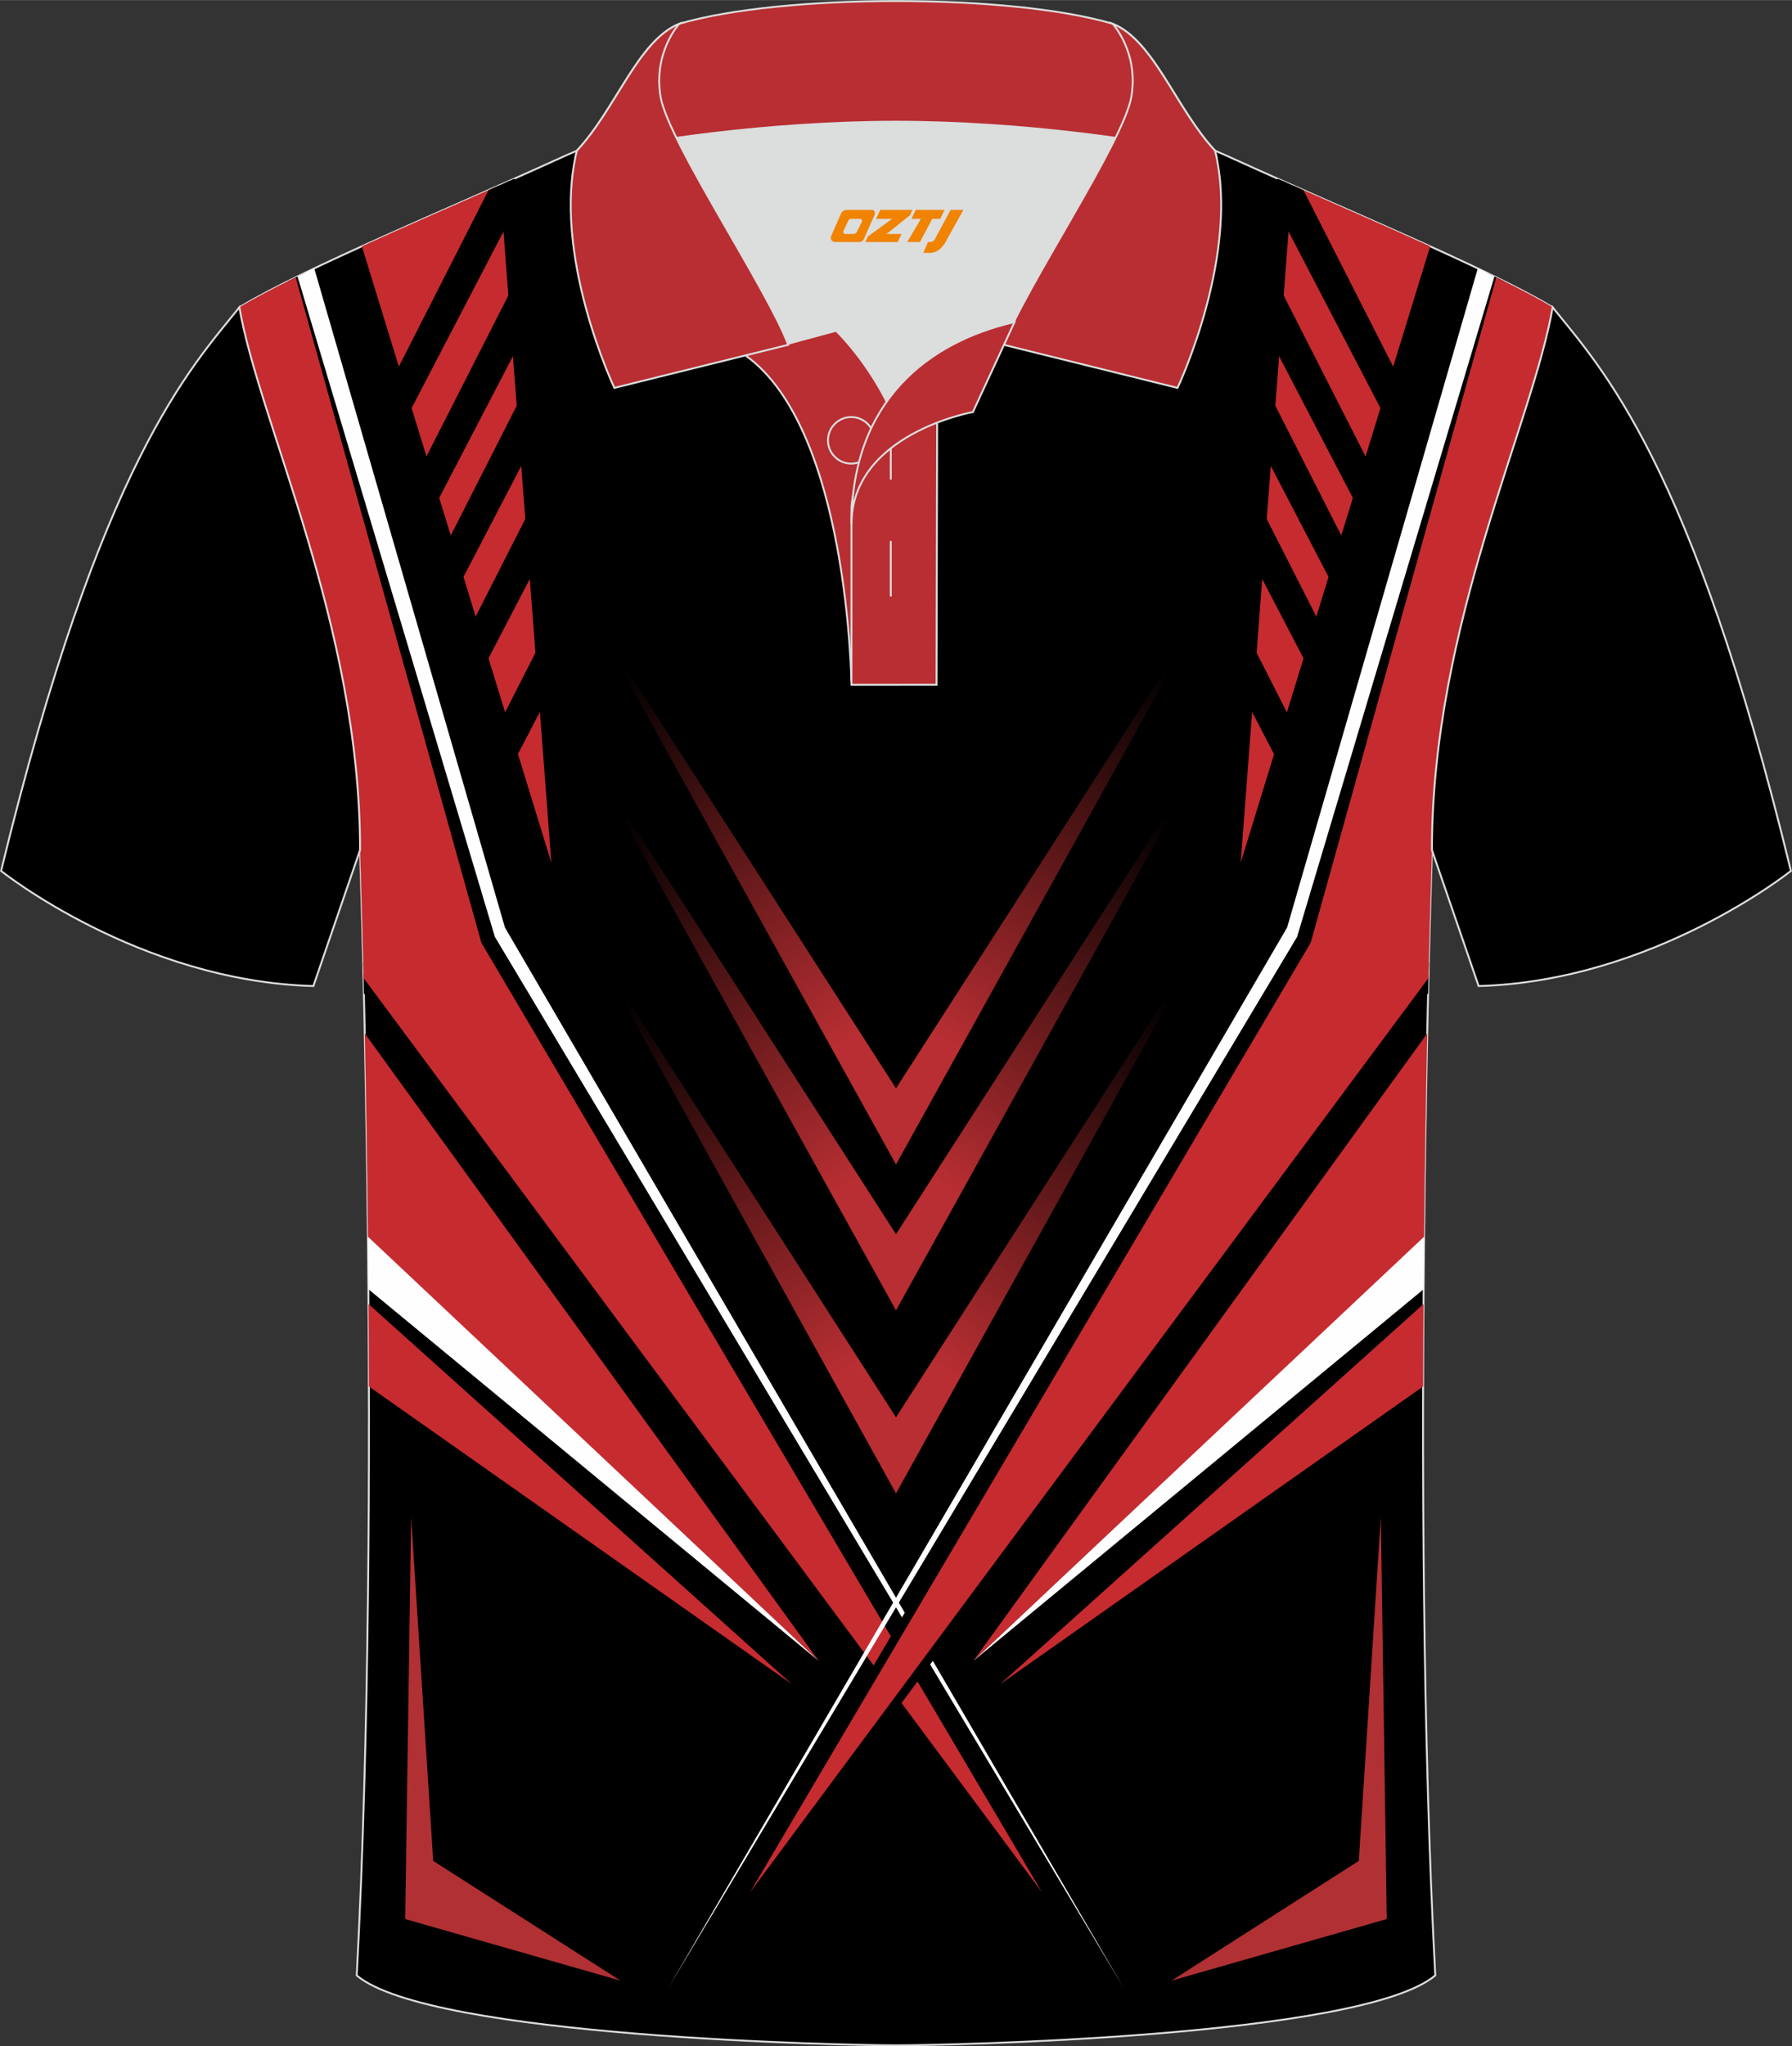 <?xml version="1.0" encoding="utf-8"?>
<!-- Generator: Adobe Illustrator 24.0.1, SVG Export Plug-In . SVG Version: 6.00 Build 0)  -->
<svg xmlns="http://www.w3.org/2000/svg" xmlns:xlink="http://www.w3.org/1999/xlink" version="1.1" id="图层_1" x="0px" y="0px" width="379.8px" height="433.5px" viewBox="0 0 379.82 433.49" enable-background="new 0 0 379.82 433.49" xml:space="preserve">
<rect x="0" y="0" width="379.82" height="433.49" fill="#333333" stroke="none"/>
<g>
	<path fill-rule="evenodd" clip-rule="evenodd" stroke="#DCDDDD" stroke-width="0.4" stroke-miterlimit="22.918" d="   M76.31,180.06c0,0,4.68,137.1-0.7,238.43c15.59,13.14,104.58,14.83,114.3,14.8c9.72,0.03,98.71-1.67,114.3-14.81   c-5.38-101.32-0.7-238.43-0.7-238.43c0-47.77,21.3-90.22,25.58-114.96c-13.68-8.25-45.42-21.31-67.36-31.33   c-5.84-2.66-10.73-4.57-15.08-5.94l-113.52-0.01c-4.32,1.37-9.2,3.29-15.05,5.95C96.14,43.77,64.39,56.84,50.73,65.09   C55.01,89.84,76.31,132.28,76.31,180.06z"/>
	<path fill-rule="evenodd" clip-rule="evenodd" d="M64.4,57.9l39.38,141.06l118.71,200.96l18.23,30.87L219.35,402L77.14,210.44   c-0.05-2.29-0.1-4.47-0.15-6.53L201,370.96L100.4,200.67l-0.12-0.21l-0.07-0.25L60.95,59.58C62.06,59.03,63.21,58.47,64.4,57.9z"/>
	<path fill-rule="evenodd" clip-rule="evenodd" fill="#C62B30" d="M62.67,58.74l39.36,140.97l118.83,201.17l-143.8-193.7   c-0.4-16.89-0.75-27.12-0.75-27.12c0-47.77-21.3-90.22-25.58-114.97C53.87,63.19,57.96,61.04,62.67,58.74z"/>
	<path fill-rule="evenodd" clip-rule="evenodd" fill="#C62B30" d="M77.32,218.92l96.19,132.91l-95.52-89.66   C77.82,245.99,77.57,231.28,77.32,218.92z"/>
	<path fill-rule="evenodd" clip-rule="evenodd" fill="#C62B30" d="M78.11,276.25l89.75,80.55l-89.67-63.09   C78.18,287.78,78.15,281.95,78.11,276.25z"/>
	<path fill-rule="evenodd" clip-rule="evenodd" fill="#C62B30" d="M105.97,39.19l10.89,143.57L76.7,52.16   C86.1,47.89,96.42,43.41,105.97,39.19z"/>
	<polygon fill-rule="evenodd" clip-rule="evenodd" points="104.62,39.79 81.55,85.14 83.95,91.17 110.88,39.46 108,38.29  "/>
	<polygon fill-rule="evenodd" clip-rule="evenodd" points="105.68,39.32 82.35,85.18 84.04,89.42 109.86,39.83 107.08,38.7    108.93,37.87 111.16,38.78 111.9,39.08 111.53,39.8 84.6,91.51 83.87,92.92 83.28,91.44 80.87,85.41 80.75,85.1 80.89,84.81    103.56,40.25  "/>
	<polygon fill-rule="evenodd" clip-rule="evenodd" points="112.59,54.68 88.3,102.42 90.7,108.45 117.63,56.74  "/>
	<path fill-rule="evenodd" clip-rule="evenodd" d="M112.94,55.61L89.1,102.46l1.69,4.24l25.82-49.58L112.94,55.61L112.94,55.61z    M87.64,102.09l24.29-47.74l0.31-0.6l0.62,0.25l5.05,2.06l0.75,0.3l-0.37,0.71l-26.93,51.71l-0.74,1.41l-0.59-1.48l-2.41-6.03   l-0.12-0.31L87.64,102.09z"/>
	<polygon fill-rule="evenodd" clip-rule="evenodd" points="117.25,72.33 92.97,120.08 95.38,126.11 122.31,74.38  "/>
	<path fill-rule="evenodd" clip-rule="evenodd" d="M117.6,73.26l-23.83,46.85l1.69,4.24l25.82-49.59L117.6,73.26L117.6,73.26z    M92.32,119.75l24.29-47.74l0.3-0.6l0.62,0.25l5.05,2.06l0.75,0.3l-0.37,0.71l-26.93,51.71l-0.74,1.41l-0.59-1.48l-2.41-6.03   l-0.12-0.31L92.32,119.75z"/>
	<polygon fill-rule="evenodd" clip-rule="evenodd" points="120.5,93.55 96.21,141.29 98.62,147.32 125.55,95.6  "/>
	<path fill-rule="evenodd" clip-rule="evenodd" d="M120.84,94.48l-23.83,46.85l1.69,4.24l25.82-49.59L120.84,94.48L120.84,94.48z    M95.56,140.95l24.28-47.74l0.3-0.6l0.62,0.25l5.05,2.06l0.75,0.3l-0.37,0.71l-26.92,51.72l-0.74,1.41l-0.59-1.48l-2.41-6.03   l-0.12-0.31L95.56,140.95z"/>
	<polygon fill-rule="evenodd" clip-rule="evenodd" points="126.47,114.36 102.19,162.1 104.59,168.13 131.52,116.42  "/>
	<path fill-rule="evenodd" clip-rule="evenodd" d="M126.82,115.29l-23.83,46.85l1.69,4.24l25.82-49.59L126.82,115.29L126.82,115.29z    M101.53,161.77l24.28-47.74l0.3-0.6l0.62,0.25l5.05,2.06l0.75,0.3l-0.37,0.71l-26.93,51.71l-0.74,1.41l-0.59-1.48l-2.41-6.03   l-0.12-0.31L101.53,161.77z"/>
	<path fill-rule="evenodd" clip-rule="evenodd" fill="#FEFEFE" d="M63.06,58.54l41.83,139.92l133.28,222.68L107.02,196.47   L66.61,56.84C65.39,57.42,64.21,57.98,63.06,58.54z"/>
	<polygon fill-rule="evenodd" clip-rule="evenodd" fill="#B03033" points="87.14,321.34 85.88,406.54 131.52,419.59 91.82,394.22     "/>
	<path fill-rule="evenodd" clip-rule="evenodd" fill="#FEFEFE" d="M77.99,261.99l95.52,89.85l-95.42-78.73   C78.06,269.34,78.03,265.63,77.99,261.99z"/>
	<path fill-rule="evenodd" clip-rule="evenodd" d="M318.87,59.59l-39.26,140.62l-0.07,0.25l-0.12,0.21l-100.6,170.29l124.02-167.05   c-0.05,2.06-0.1,4.24-0.15,6.53L160.48,402l-21.37,28.79l18.23-30.87l118.71-200.96L315.43,57.9   C316.61,58.47,317.76,59.03,318.87,59.59z"/>
	<path fill-rule="evenodd" clip-rule="evenodd" fill="#C62B30" d="M317.15,58.74L277.8,199.71L158.97,400.88l143.8-193.7   c0.4-16.9,0.75-27.13,0.75-27.13c0-47.77,21.3-90.22,25.58-114.96C325.95,63.19,321.86,61.05,317.15,58.74z"/>
	<path fill-rule="evenodd" clip-rule="evenodd" fill="#C62B30" d="M302.51,218.92l-96.19,132.91l95.52-89.66   C302.01,245.99,302.25,231.28,302.51,218.92z"/>
	<path fill-rule="evenodd" clip-rule="evenodd" fill="#C62B30" d="M301.72,276.25l-89.75,80.55l89.67-63.09   C301.65,287.78,301.68,281.95,301.72,276.25z"/>
	<path fill-rule="evenodd" clip-rule="evenodd" fill="#C62B30" d="M273.86,39.19l-10.89,143.56l40.16-130.58   C293.71,47.89,283.41,43.41,273.86,39.19z"/>
	<polygon fill-rule="evenodd" clip-rule="evenodd" points="275.21,39.79 298.28,85.14 295.88,91.17 268.95,39.46 271.82,38.29  "/>
	<polygon fill-rule="evenodd" clip-rule="evenodd" points="276.27,40.26 298.93,84.81 299.08,85.1 298.96,85.41 296.55,91.44    295.96,92.92 295.23,91.51 268.3,39.8 267.92,39.08 268.67,38.78 270.89,37.88 272.75,38.7 269.97,39.83 295.79,89.42    297.48,85.18 274.15,39.32  "/>
	<polygon fill-rule="evenodd" clip-rule="evenodd" points="267.24,54.68 291.52,102.42 289.12,108.45 262.19,56.74  "/>
	<path fill-rule="evenodd" clip-rule="evenodd" d="M267.89,54.35l24.29,47.74l0.15,0.29l-0.12,0.31l-2.41,6.03l-0.59,1.48   l-0.74-1.41l-26.93-51.71l-0.37-0.71l0.75-0.3l5.05-2.06l0.62-0.25L267.89,54.35L267.89,54.35z M290.72,102.46l-23.83-46.85   l-3.68,1.5l25.82,49.58L290.72,102.46z"/>
	<polygon fill-rule="evenodd" clip-rule="evenodd" points="262.56,72.33 286.86,120.08 284.45,126.11 257.52,74.38  "/>
	<path fill-rule="evenodd" clip-rule="evenodd" d="M263.22,72.01l24.29,47.74l0.15,0.29l-0.12,0.31l-2.41,6.03l-0.59,1.48   l-0.74-1.41l-26.93-51.71l-0.37-0.71l0.75-0.3l5.05-2.06l0.62-0.25L263.22,72.01L263.22,72.01z M286.06,120.12l-23.83-46.85   l-3.68,1.5l25.82,49.59L286.06,120.12z"/>
	<polygon fill-rule="evenodd" clip-rule="evenodd" points="259.32,93.55 283.62,141.29 281.21,147.32 254.28,95.6  "/>
	<path fill-rule="evenodd" clip-rule="evenodd" d="M259.98,93.22l24.28,47.73l0.15,0.29l-0.12,0.31l-2.41,6.03l-0.59,1.48   l-0.74-1.41l-26.93-51.71l-0.37-0.71l0.75-0.3l5.05-2.06l0.62-0.25L259.98,93.22L259.98,93.22z M282.82,141.33l-23.83-46.85   l-3.68,1.5l25.82,49.59L282.82,141.33z"/>
	<polygon fill-rule="evenodd" clip-rule="evenodd" points="253.36,114.36 277.64,162.1 275.24,168.13 248.31,116.42  "/>
	<path fill-rule="evenodd" clip-rule="evenodd" d="M254.01,114.03l24.28,47.74l0.15,0.29l-0.12,0.31l-2.41,6.03l-0.59,1.48   l-0.74-1.41l-26.93-51.71l-0.37-0.71l0.75-0.3l5.05-2.06l0.62-0.25L254.01,114.03L254.01,114.03z M276.84,162.14l-23.83-46.85   l-3.68,1.5l25.82,49.59L276.84,162.14z"/>
	<path fill-rule="evenodd" clip-rule="evenodd" fill="#FEFEFE" d="M316.75,58.55l-41.83,139.92L141.65,421.14l131.16-224.67   l40.41-139.63C314.44,57.42,315.62,57.99,316.75,58.55z"/>
	<polygon fill-rule="evenodd" clip-rule="evenodd" fill="#B03033" points="292.67,321.34 293.93,406.54 248.31,419.59 288,394.22     "/>
	<path fill-rule="evenodd" clip-rule="evenodd" fill="#FEFEFE" d="M301.84,261.99l-95.52,89.85l95.42-78.73   C301.77,269.34,301.8,265.63,301.84,261.99z"/>
	<g>
		<g>
			
				<linearGradient id="SVGID_1_" gradientUnits="userSpaceOnUse" x1="178.63" y1="212.445" x2="128.314" y2="289.067" gradientTransform="matrix(1 0 0 -1 0.282 433.101)">
				<stop offset="0" style="stop-color:#B82E32"/>
				<stop offset="1" style="stop-color:#000000"/>
			</linearGradient>
			<polygon fill-rule="evenodd" clip-rule="evenodd" fill="url(#SVGID_1_)" points="189.91,230.55 124.7,129.16 189.91,246.68         "/>
			
				<linearGradient id="SVGID_2_" gradientUnits="userSpaceOnUse" x1="1060.47" y1="212.446" x2="1010.155" y2="289.069" gradientTransform="matrix(-1 0 0 -1 1261.077 433.101)">
				<stop offset="0" style="stop-color:#B82E32"/>
				<stop offset="1" style="stop-color:#000000"/>
			</linearGradient>
			<polygon fill-rule="evenodd" clip-rule="evenodd" fill="url(#SVGID_2_)" points="189.91,230.55 255.13,129.16 189.91,246.68      187.74,237.33    "/>
		</g>
		<g>
			
				<linearGradient id="SVGID_3_" gradientUnits="userSpaceOnUse" x1="178.629" y1="181.525" x2="128.314" y2="258.148" gradientTransform="matrix(1 0 0 -1 0.282 433.101)">
				<stop offset="0" style="stop-color:#B82E32"/>
				<stop offset="1" style="stop-color:#000000"/>
			</linearGradient>
			<polygon fill-rule="evenodd" clip-rule="evenodd" fill="url(#SVGID_3_)" points="189.91,261.46 124.7,160.06 189.91,277.59         "/>
			
				<linearGradient id="SVGID_4_" gradientUnits="userSpaceOnUse" x1="1060.47" y1="181.527" x2="1010.154" y2="258.149" gradientTransform="matrix(-1 0 0 -1 1261.077 433.101)">
				<stop offset="0" style="stop-color:#B82E32"/>
				<stop offset="1" style="stop-color:#000000"/>
			</linearGradient>
			<polygon fill-rule="evenodd" clip-rule="evenodd" fill="url(#SVGID_4_)" points="189.91,261.46 255.13,160.06 189.91,277.59      187.74,268.24    "/>
		</g>
		<g>
			
				<linearGradient id="SVGID_5_" gradientUnits="userSpaceOnUse" x1="178.632" y1="142.741" x2="128.317" y2="219.363" gradientTransform="matrix(1 0 0 -1 0.282 433.101)">
				<stop offset="0" style="stop-color:#B82E32"/>
				<stop offset="1" style="stop-color:#000000"/>
			</linearGradient>
			<polygon fill-rule="evenodd" clip-rule="evenodd" fill="url(#SVGID_5_)" points="189.91,300.24 124.7,198.83 189.91,316.36         "/>
			
				<linearGradient id="SVGID_6_" gradientUnits="userSpaceOnUse" x1="1060.473" y1="142.742" x2="1010.158" y2="219.365" gradientTransform="matrix(-1 0 0 -1 1261.077 433.101)">
				<stop offset="0" style="stop-color:#B82E32"/>
				<stop offset="1" style="stop-color:#000000"/>
			</linearGradient>
			<polygon fill-rule="evenodd" clip-rule="evenodd" fill="url(#SVGID_6_)" points="189.91,300.24 255.13,198.83 189.91,316.36      187.74,307.01    "/>
		</g>
	</g>
	<path fill-rule="evenodd" clip-rule="evenodd" stroke="#DCDDDD" stroke-width="0.4" stroke-miterlimit="22.918" d="   M329.09,65.09c10.24,12.8,29.35,32.41,50.5,119.4c0,0-29.18,23.37-66.19,24.39c0,0-7.16-20.81-9.9-28.83l0,0   C303.51,132.28,324.81,89.84,329.09,65.09z"/>
	<path fill-rule="evenodd" clip-rule="evenodd" stroke="#DCDDDD" stroke-width="0.4" stroke-miterlimit="22.918" d="   M50.73,65.09c-10.24,12.8-29.35,32.41-50.5,119.4c0,0,29.18,23.37,66.19,24.39c0,0,7.16-20.81,9.9-28.83l0,0   C76.31,132.28,55.01,89.84,50.73,65.09z"/>
	<path fill-rule="evenodd" clip-rule="evenodd" fill="#DCDDDD" d="M187.93,85.08c6.44-9.11,16.34-14.37,26.93-16.83   c5.24-10.64,16.07-27.81,21.61-39.14c-26.76-6.51-66.37-6.51-93.13,0c6.42,13.14,19.99,34.16,23.65,43.69l10.22-2.75   C177.21,70.07,183.21,75.73,187.93,85.08z"/>
	
		<path fill-rule="evenodd" clip-rule="evenodd" fill="#B82E32" stroke="#DCDDDD" stroke-width="0.4" stroke-miterlimit="22.918" d="   M157.96,75.25l19.25-5.19c0,0,11.74,11.1,15.29,27.83s-1.86,47.16-1.86,47.16h-10.18C180.47,145.05,179.94,90.82,157.96,75.25z"/>
	
		<path fill-rule="evenodd" clip-rule="evenodd" fill="#B82E32" stroke="#DCDDDD" stroke-width="0.4" stroke-miterlimit="22.918" d="   M180.47,107.52v37.53h18.03l0.14-60.75C189.81,87.21,180.96,98.74,180.47,107.52z"/>
	
		<path fill-rule="evenodd" clip-rule="evenodd" fill="#B82E32" stroke="#DCDDDD" stroke-width="0.4" stroke-miterlimit="22.918" d="   M122.01,33.1c13.38-3.26,40.9-7.33,67.9-7.33c26.99,0,54.51,4.07,67.9,7.33l-0.28-1.2c-8.23-8.78-12.93-23.32-21.68-26.88   C224.91,1.8,207.41,0.2,189.91,0.2c-17.49,0-35,1.61-45.93,4.82c-8.77,3.57-13.47,18.1-21.68,26.88L122.01,33.1z"/>
	
		<path fill-rule="evenodd" clip-rule="evenodd" fill="#B82E32" stroke="#DCDDDD" stroke-width="0.4" stroke-miterlimit="22.918" d="   M143.97,5.02c0,0-5.58,6.05-3.95,15.52c1.63,9.49,22.56,40.52,27.05,52.49l-36.85,9.13c0,0-13.39-28.21-7.95-50.26   C130.52,23.12,135.22,8.59,143.97,5.02z"/>
	
		<path fill-rule="evenodd" clip-rule="evenodd" fill="#B82E32" stroke="#DCDDDD" stroke-width="0.4" stroke-miterlimit="22.918" d="   M235.84,5.02c0,0,5.58,6.05,3.94,15.52c-1.63,9.49-22.56,40.52-27.05,52.49l36.85,9.13c0,0,13.39-28.21,7.95-50.26   C249.31,23.12,244.6,8.59,235.84,5.02z"/>
	<path fill="none" stroke="#DCDDDD" stroke-width="0.4" stroke-miterlimit="22.918" d="M185.35,93.27   c0-2.72-2.21-4.93-4.93-4.93c-2.72,0-4.93,2.21-4.93,4.93s2.21,4.93,4.93,4.93S185.35,95.98,185.35,93.27z"/>
	
		<line fill="none" stroke="#DCDDDD" stroke-width="0.4" stroke-miterlimit="22.918" x1="188.81" y1="114.59" x2="188.81" y2="126.34"/>
	
		<line fill="none" stroke="#DCDDDD" stroke-width="0.4" stroke-miterlimit="22.918" x1="188.81" y1="89.84" x2="188.81" y2="101.58"/>
	
		<path fill-rule="evenodd" clip-rule="evenodd" fill="#B82E32" stroke="#DCDDDD" stroke-width="0.4" stroke-miterlimit="22.918" d="   M215.02,68.22l-8.81,19.06c0,0-25.74,4.58-25.74,23.81C180.47,84.92,196.75,72.41,215.02,68.22z"/>
	
</g>
<g>
	<path fill="#F08300" d="M201.49,44.45l-3.4,6.3c-0.2,0.3-0.5,0.5-0.8,0.5h-0.6l-1,2.3h1.2c2,0.1,3.2-1.5,3.9-3L204.19,44.45h-2.5L201.49,44.45z"/>
	<polygon fill="#F08300" points="194.29,44.45 ,200.19,44.45 ,199.29,46.35 ,197.59,46.35 ,194.99,51.25 ,192.29,51.25 ,195.19,46.35 ,193.19,46.35 ,194.09,44.45"/>
	<polygon fill="#F08300" points="188.29,49.55 ,187.79,49.55 ,188.29,49.25 ,192.89,45.55 ,193.39,44.45 ,186.59,44.45 ,186.29,45.05 ,185.69,46.35 ,188.49,46.35 ,189.09,46.35 ,183.99,50.05    ,183.39,51.25 ,189.99,51.25 ,190.29,51.25 ,191.09,49.55"/>
	<path fill="#F08300" d="M184.79,44.45H179.49C178.99,44.45,178.49,44.75,178.29,45.15L176.19,49.95C175.89,50.55,176.29,51.25,176.99,51.25h5.2c0.4,0,0.7-0.2,0.9-0.6L185.39,45.45C185.59,44.95,185.29,44.45,184.79,44.45z M182.69,46.95L181.59,49.15C181.39,49.45,181.09,49.55,180.99,49.55l-1.8,0C178.99,49.55,178.59,49.45,178.79,48.85l1-2.1c0.1-0.3,0.4-0.4,0.7-0.4h1.9   C182.59,46.35,182.79,46.65,182.69,46.95z"/>
</g>
</svg>